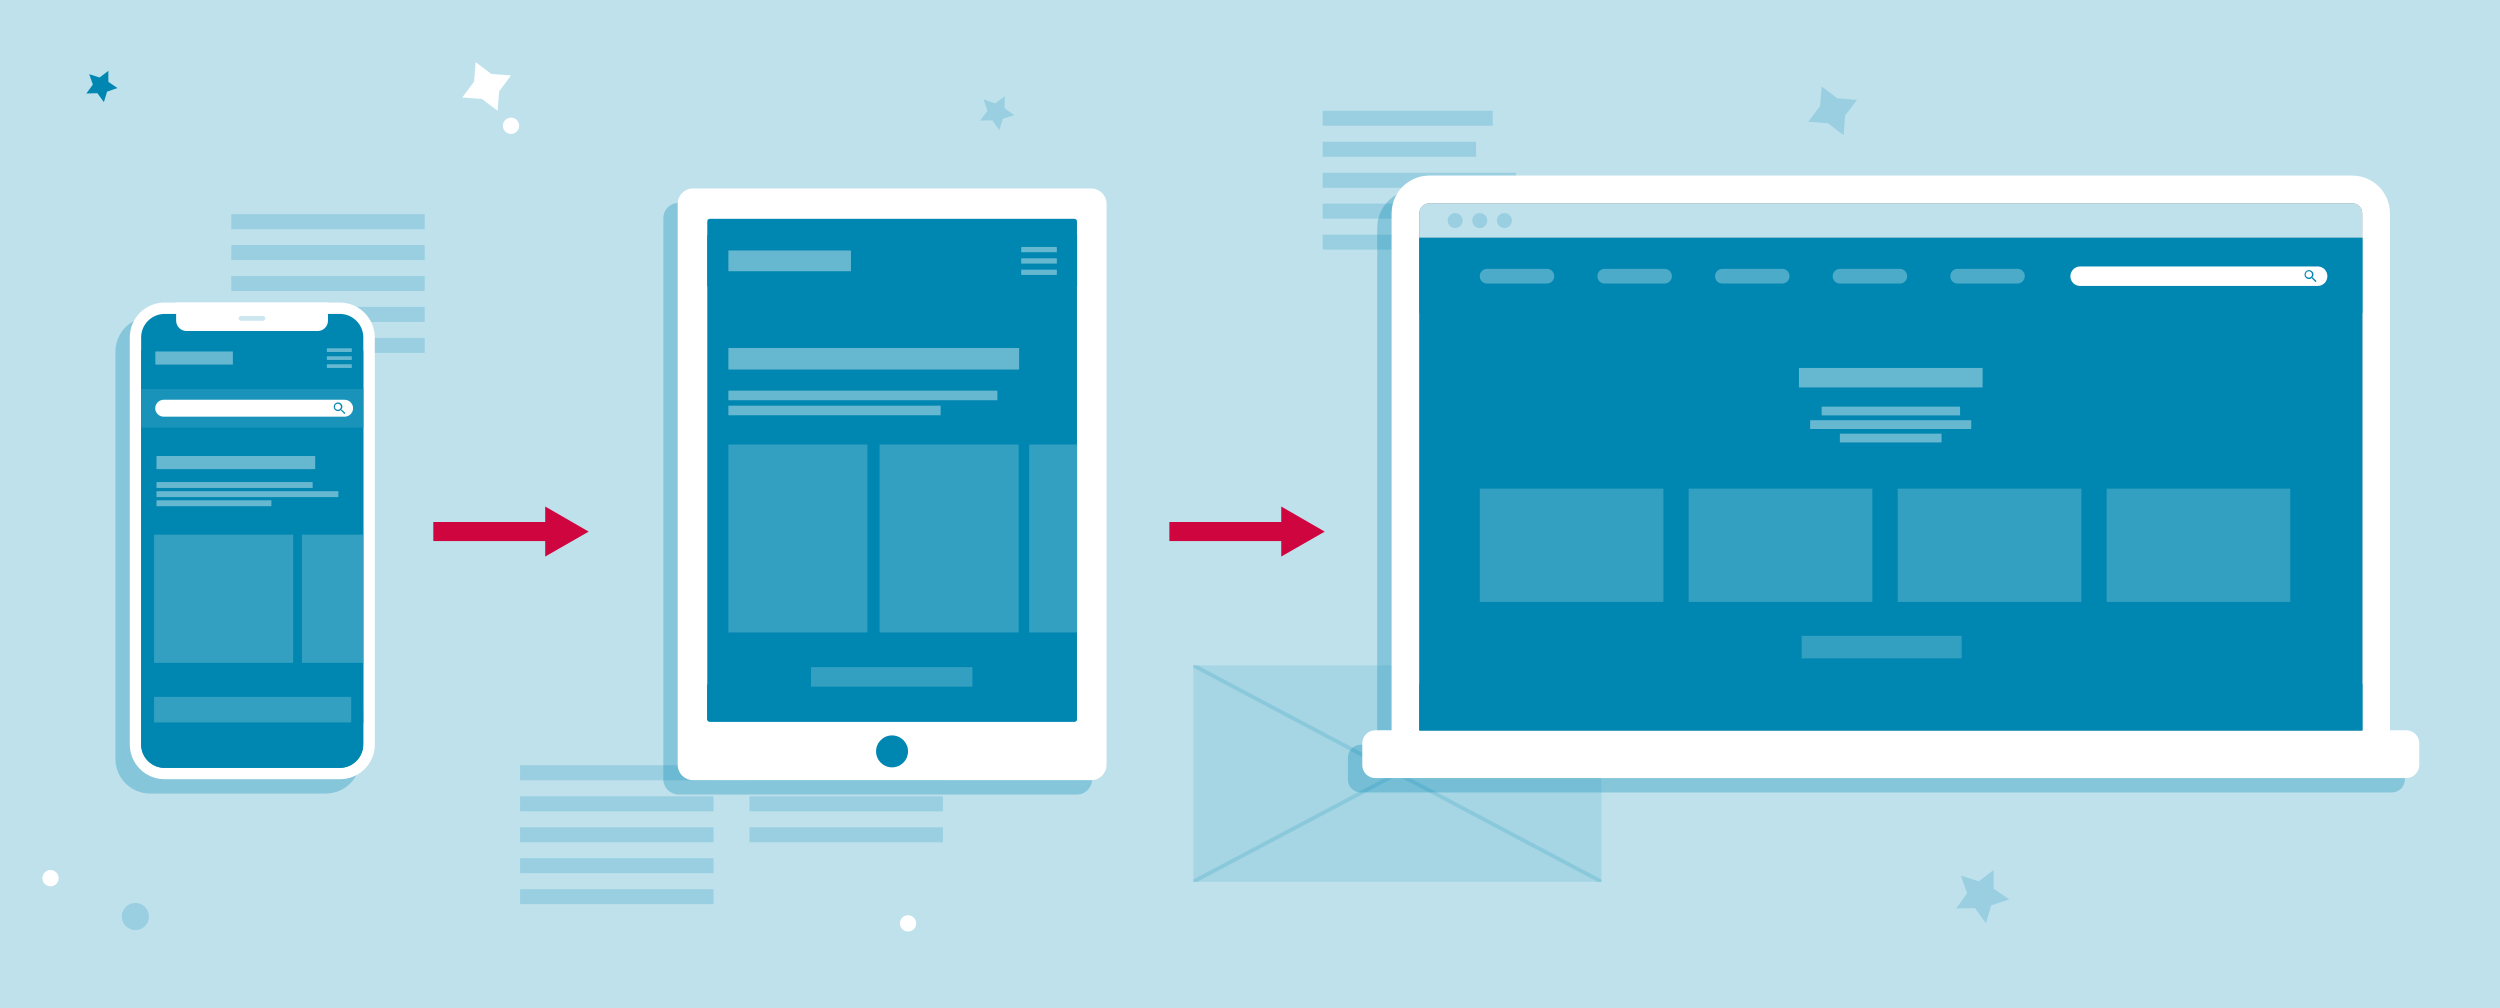 <?xml version="1.0" encoding="utf-8"?>
<!-- Generator: Adobe Illustrator 25.0.0, SVG Export Plug-In . SVG Version: 6.00 Build 0)  -->
<svg version="1.1" id="Ebene_1" xmlns="http://www.w3.org/2000/svg" xmlns:xlink="http://www.w3.org/1999/xlink" x="0px" y="0px"
	 viewBox="0 0 1564.1 630.9" style="enable-background:new 0 0 1564.1 630.9;" xml:space="preserve">
<style type="text/css">
	.st0{fill:#BFE1EC;}
	.st1{fill:#99CFE0;}
	.st2{opacity:0.3;}
	.st3{fill:#0087B1;}
	.st4{fill:#FFFFFF;}
	.st5{fill:#66B7D0;}
	.st6{fill:#339FC1;}
	.st7{fill:#CF0540;}
	.st8{fill:#CCE7EF;}
	.st9{fill:#1993B9;}
	.st10{clip-path:url(#SVGID_2_);fill:none;stroke:#8AC8DB;stroke-width:2.404;stroke-miterlimit:10;}
	.st11{fill:#0087B1;stroke:#0087B1;stroke-width:34.735;stroke-miterlimit:10;}
	.st12{fill-rule:evenodd;clip-rule:evenodd;fill:#0087B1;}
	.st13{fill:#FFFFFF;stroke:#FFFFFF;stroke-width:34.735;stroke-miterlimit:10;}
	.st14{fill:#86878C;}
	.st15{fill:#4CABC9;}
</style>
<rect x="0" class="st0" width="1564.1" height="630.9"/>
<g>
	<rect x="468.9" y="440.1" class="st1" width="121" height="9.4"/>
	<rect x="468.9" y="459.5" class="st1" width="121" height="9.4"/>
	<rect x="468.9" y="478.8" class="st1" width="121" height="9.4"/>
	<rect x="468.9" y="498.2" class="st1" width="121" height="9.4"/>
	<rect x="468.9" y="517.6" class="st1" width="121" height="9.4"/>
	<g>
		<rect x="827.5" y="69.3" class="st1" width="106.4" height="9.4"/>
		<rect x="827.5" y="88.7" class="st1" width="96" height="9.4"/>
		<rect x="827.5" y="108.1" class="st1" width="121" height="9.4"/>
		<rect x="827.5" y="127.4" class="st1" width="103.7" height="9.4"/>
		<rect x="827.5" y="146.8" class="st1" width="57.2" height="9.4"/>
	</g>
	<rect x="325.4" y="478.8" class="st1" width="121" height="9.4"/>
	<rect x="325.4" y="498.2" class="st1" width="121" height="9.4"/>
	<rect x="325.4" y="517.6" class="st1" width="121" height="9.4"/>
	<rect x="325.4" y="536.9" class="st1" width="121" height="9.4"/>
	<rect x="325.4" y="556.3" class="st1" width="121" height="9.4"/>
</g>
<g>
	<rect x="144.7" y="134" class="st1" width="121" height="9.4"/>
	<rect x="144.7" y="153.3" class="st1" width="121" height="9.4"/>
	<rect x="144.7" y="172.7" class="st1" width="121" height="9.4"/>
	<rect x="144.7" y="192" class="st1" width="121" height="9.4"/>
	<rect x="144.7" y="211.4" class="st1" width="121" height="9.4"/>
</g>
<g>
	<g>
		<g>
			<g class="st2">
				<path class="st3" d="M673.7,497.1H424.6c-5.3,0-9.6-4.3-9.6-9.6V136.5c0-5.3,4.3-9.6,9.6-9.6h249.1c5.3,0,9.6,4.3,9.6,9.6v350.9
					C683.3,492.8,679,497.1,673.7,497.1z"/>
			</g>
			<g>
				<path class="st4" d="M682.7,488.1H433.6c-5.3,0-9.6-4.3-9.6-9.6V127.5c0-5.3,4.3-9.6,9.6-9.6h249.1c5.3,0,9.6,4.3,9.6,9.6v350.9
					C692.3,483.8,688,488.1,682.7,488.1z"/>
			</g>
		</g>
		<path class="st3" d="M672.2,451.5H444.1c-0.9,0-1.6-0.7-1.6-1.6V138.5c0-0.9,0.7-1.6,1.6-1.6h228.1c0.9,0,1.6,0.7,1.6,1.6v311.5
			C673.9,450.8,673.1,451.5,672.2,451.5z"/>
		<circle class="st3" cx="558.1" cy="470.1" r="10"/>
		<path class="st3" d="M444,451.5h228.2c0.9,0,1.6-0.7,1.6-1.6v-21.7H442.4v21.7C442.4,450.8,443.1,451.5,444,451.5z"/>
		<rect x="442.5" y="147.1" class="st3" width="231.4" height="32.1"/>
		<rect x="455.7" y="156.7" class="st5" width="76.7" height="13"/>
		<g>
			<rect x="638.9" y="154.5" class="st5" width="22.3" height="3.3"/>
			<rect x="638.9" y="161.6" class="st5" width="22.3" height="3.3"/>
			<rect x="638.9" y="168.7" class="st5" width="22.3" height="3.3"/>
		</g>
		<rect x="455.7" y="278.1" class="st6" width="87" height="117.6"/>
		<rect x="550.3" y="278.1" class="st6" width="87" height="117.6"/>
		<rect x="643.9" y="278.1" class="st6" width="30" height="117.6"/>
		<rect x="455.7" y="217.7" class="st5" width="181.9" height="13.5"/>
		<rect x="455.7" y="244.4" class="st5" width="168.3" height="6"/>
		<rect x="455.7" y="253.8" class="st5" width="132.8" height="6"/>
		<rect x="507.4" y="417.4" class="st6" width="101" height="12.2"/>
	</g>
</g>
<polygon class="st7" points="368.3,332.6 341.1,316.9 341.1,326.6 271.1,326.6 271.1,338.5 341.1,338.5 341.1,348.2 "/>
<polygon class="st7" points="828.8,332.6 801.6,316.9 801.6,326.6 731.6,326.6 731.6,338.5 801.6,338.5 801.6,348.2 "/>
<g>
	<g class="st2">
		<path class="st3" d="M94,493c-10,0-18.2-8.2-18.2-18.2V220.1c0-10,8.2-18.2,18.2-18.2h109.7c10,0,18.2,8.2,18.2,18.2v254.6
			c0,10-8.2,18.2-18.2,18.2H94z"/>
		<path class="st3" d="M203.6,205.4c8.1,0,14.7,6.6,14.7,14.7v254.6c0,8.1-6.6,14.7-14.7,14.7H94c-8.1,0-14.7-6.6-14.7-14.7V220.1
			c0-8.1,6.6-14.7,14.7-14.7L203.6,205.4 M203.6,198.3H94c-12.1,0-21.8,9.7-21.8,21.8v254.6c0,12.1,9.7,21.8,21.8,21.8h109.7
			c12.1,0,21.8-9.7,21.8-21.8V220.1C225.4,208.1,215.7,198.3,203.6,198.3L203.6,198.3z"/>
		<path class="st3" d="M189.8,216.1h-82.1c-3.6,0-6.5-2.9-6.5-6.5v-11.3h95v11.3C196.2,213.2,193.3,216.1,189.8,216.1z"/>
		<path class="st3" d="M155.5,209.7h-13.7c-0.8,0-1.5-0.7-1.5-1.5l0,0c0-0.8,0.7-1.5,1.5-1.5h13.7c0.8,0,1.5,0.7,1.5,1.5l0,0
			C157,209,156.4,209.7,155.5,209.7z"/>
		<rect x="79.3" y="228.4" class="st3" width="139" height="232.6"/>
		<rect x="88.9" y="294.3" class="st3" width="99.3" height="8.2"/>
		<rect x="88.9" y="310.6" class="st3" width="97.7" height="3.7"/>
		<rect x="88.9" y="316.3" class="st3" width="113.8" height="3.7"/>
		<rect x="88.9" y="322" class="st3" width="71.9" height="3.7"/>
		<rect x="87.4" y="343.5" class="st3" width="87" height="80.2"/>
		<rect x="179.9" y="343.5" class="st3" width="38.3" height="80.2"/>
		<path class="st3" d="M93.8,489.4h109.8c8.1,0,14.6-6.6,14.6-14.6v-21.7c0-0.1-0.1-0.1-0.1,7.9H79.4c-0.1-8-0.1-8-0.1-7.9v21.7
			C79.3,482.8,85.8,489.4,93.8,489.4z"/>
		<rect x="195.5" y="226.9" class="st3" width="15.6" height="2.3"/>
		<rect x="195.5" y="231.9" class="st3" width="15.6" height="2.3"/>
		<rect x="195.5" y="236.9" class="st3" width="15.6" height="2.3"/>
		<rect x="87.4" y="445" class="st3" width="123.3" height="16"/>
		<rect x="88.2" y="228.9" class="st3" width="48.5" height="8.2"/>
		<rect x="79.3" y="252.4" class="st3" width="139" height="24.1"/>
		<path class="st3" d="M93.4,259.1h113.2c2.9,0,5.3,2.4,5.3,5.3l0,0c0,2.9-2.4,5.3-5.3,5.3H93.4c-2.9,0-5.3-2.4-5.3-5.3l0,0
			C88.2,261.5,90.5,259.1,93.4,259.1z"/>
		<path class="st3" d="M204.9,265.4h-0.3l-0.1-0.1c0.4-0.5,0.7-1.1,0.7-1.8c0-1.5-1.2-2.7-2.7-2.7c-1.5,0-2.7,1.2-2.7,2.7
			s1.2,2.7,2.7,2.7c0.7,0,1.3-0.2,1.8-0.7l0.1,0.1v0.3l2.1,2.1l0.6-0.6L204.9,265.4z M202.4,265.4c-1,0-1.9-0.8-1.9-1.9
			s0.8-1.9,1.9-1.9s1.9,0.8,1.9,1.9S203.4,265.4,202.4,265.4z"/>
	</g>
	<g>
		<g>
			<g>
				<g>
					<g>
						<path class="st3" d="M103,484c-10,0-18.2-8.2-18.2-18.2V211.1c0-10,8.2-18.2,18.2-18.2h109.7c10,0,18.2,8.2,18.2,18.2v254.6
							c0,10-8.2,18.2-18.2,18.2H103z"/>
						<path class="st4" d="M212.6,196.4c8.1,0,14.7,6.6,14.7,14.7v254.6c0,8.1-6.6,14.7-14.7,14.7H103c-8.1,0-14.7-6.6-14.7-14.7
							V211.1c0-8.1,6.6-14.7,14.7-14.7L212.6,196.4 M212.6,189.3H103c-12.1,0-21.8,9.7-21.8,21.8v254.6c0,12.1,9.7,21.8,21.8,21.8
							h109.7c12.1,0,21.8-9.7,21.8-21.8V211.1C234.4,199.1,224.7,189.3,212.6,189.3L212.6,189.3z"/>
					</g>
					<path class="st4" d="M198.8,207.1h-82.1c-3.6,0-6.5-2.9-6.5-6.5v-11.3h95v11.3C205.2,204.2,202.3,207.1,198.8,207.1z"/>
					<path class="st8" d="M164.5,200.7h-13.7c-0.8,0-1.5-0.7-1.5-1.5l0,0c0-0.8,0.7-1.5,1.5-1.5h13.7c0.8,0,1.5,0.7,1.5,1.5l0,0
						C166,200,165.4,200.7,164.5,200.7z"/>
					<rect x="88.3" y="219.4" class="st3" width="139" height="232.6"/>
					<rect x="97.9" y="285.3" class="st5" width="99.3" height="8.2"/>
					<rect x="97.9" y="301.6" class="st5" width="97.7" height="3.7"/>
					<rect x="97.9" y="307.3" class="st5" width="113.8" height="3.7"/>
					<rect x="97.9" y="313" class="st5" width="71.9" height="3.7"/>
					<rect x="96.4" y="334.5" class="st6" width="87" height="80.2"/>
					<rect x="188.9" y="334.5" class="st6" width="38.3" height="80.2"/>
					<path class="st3" d="M102.8,480.4h109.8c8.1,0,14.6-6.6,14.6-14.6v-21.7c0-0.1-0.1-0.1-0.1,7.9H88.4c-0.1-8-0.1-8-0.1-7.9v21.7
						C88.3,473.8,94.8,480.4,102.8,480.4z"/>
					<g>
						<rect x="204.5" y="217.9" class="st5" width="15.6" height="2.3"/>
						<rect x="204.5" y="222.9" class="st5" width="15.6" height="2.3"/>
						<rect x="204.5" y="227.9" class="st5" width="15.6" height="2.3"/>
					</g>
					<rect x="96.4" y="436" class="st6" width="123.3" height="16"/>
				</g>
			</g>
			<rect x="97.2" y="219.9" class="st5" width="48.5" height="8.2"/>
			<rect x="88.3" y="243.4" class="st9" width="139" height="24.1"/>
			<path class="st4" d="M102.4,250.1h113.2c2.9,0,5.3,2.4,5.3,5.3v0c0,2.9-2.4,5.3-5.3,5.3H102.4c-2.9,0-5.3-2.4-5.3-5.3v0
				C97.2,252.5,99.5,250.1,102.4,250.1z"/>
			<path class="st3" d="M213.9,256.4h-0.3l-0.1-0.1c0.4-0.5,0.7-1.1,0.7-1.8c0-1.5-1.2-2.7-2.7-2.7c-1.5,0-2.7,1.2-2.7,2.7
				c0,1.5,1.2,2.7,2.7,2.7c0.7,0,1.3-0.2,1.8-0.7l0.1,0.1v0.3l2.1,2.1l0.6-0.6L213.9,256.4z M211.4,256.4c-1,0-1.9-0.8-1.9-1.9
				s0.8-1.9,1.9-1.9s1.9,0.8,1.9,1.9S212.4,256.4,211.4,256.4z"/>
		</g>
	</g>
</g>
<g>
	<defs>
		<rect id="SVGID_1_" x="746.6" y="416.3" width="255.3" height="135.4"/>
	</defs>
	<use xlink:href="#SVGID_1_"  style="overflow:visible;fill:#A6D5E4;"/>
	<clipPath id="SVGID_2_">
		<use xlink:href="#SVGID_1_"  style="overflow:visible;"/>
	</clipPath>
	<line class="st10" x1="746.6" y1="416.3" x2="1001.9" y2="551.6"/>
	<line class="st10" x1="1001.9" y1="416.3" x2="746.6" y2="551.6"/>
</g>
<g>
	<g class="st2">
		<path class="st11" d="M1462.7,477.3H885.2c-3.4,0-6.2-2.8-6.2-6.2V142.4c0-3.4,2.8-6.2,6.2-6.2h577.5c3.4,0,6.2,2.8,6.2,6.2V471
			C1468.9,474.5,1466.1,477.3,1462.7,477.3z"/>
		<path class="st3" d="M1462.7,477.3H885.2c-3.4,0-6.2-2.8-6.2-6.2V142.4c0-3.4,2.8-6.2,6.2-6.2h577.5c3.4,0,6.2,2.8,6.2,6.2V471
			C1468.9,474.5,1466.1,477.3,1462.7,477.3z"/>
		<path class="st3" d="M1468.9,157.8H879v-15.4c0-3.4,2.8-6.2,6.2-6.2h577.5c3.4,0,6.2,2.8,6.2,6.2V157.8z"/>
		<circle class="st3" cx="901.4" cy="147" r="4.7"/>
		<circle class="st3" cx="932.2" cy="147" r="4.7"/>
		<circle class="st3" cx="916.8" cy="147" r="4.7"/>
		<path class="st3" d="M1496.5,495.8H851.4c-4.4,0-8.1-3.6-8.1-8.1v-13.7c0-4.4,3.6-8.1,8.1-8.1h645.1c4.4,0,8.1,3.6,8.1,8.1v13.7
			C1504.5,492.2,1500.9,495.8,1496.5,495.8z"/>
		<path id="Rechteck_8_12_" class="st12" d="M879,157.8h590V466H879V157.8z"/>
		<rect x="879" y="436.8" class="st3" width="590" height="29.2"/>
		<path id="Rechteck_10_12_" class="st12" d="M879,157.8h590V205H879V157.8z"/>
		<path class="st3" d="M958.8,186.4h-37.4c-2.6,0-4.6-2-4.6-4.6l0,0c0-2.6,2-4.6,4.6-4.6h37.4c2.6,0,4.6,2,4.6,4.6l0,0
			C963.4,184.3,961.4,186.4,958.8,186.4z"/>
		<path class="st3" d="M1032.4,186.4H995c-2.6,0-4.6-2-4.6-4.6l0,0c0-2.6,2-4.6,4.6-4.6h37.4c2.6,0,4.6,2,4.6,4.6l0,0
			C1037,184.3,1035,186.4,1032.4,186.4z"/>
		<path class="st3" d="M1106,186.4h-37.4c-2.6,0-4.6-2-4.6-4.6l0,0c0-2.6,2-4.6,4.6-4.6h37.4c2.6,0,4.6,2,4.6,4.6l0,0
			C1110.6,184.3,1108.6,186.4,1106,186.4z"/>
		<path class="st3" d="M1179.6,186.4h-37.4c-2.6,0-4.6-2-4.6-4.6l0,0c0-2.6,2-4.6,4.6-4.6h37.4c2.6,0,4.6,2,4.6,4.6l0,0
			C1184.2,184.3,1182.2,186.4,1179.6,186.4z"/>
		<path class="st3" d="M1253.2,186.4h-37.4c-2.6,0-4.6-2-4.6-4.6l0,0c0-2.6,2-4.6,4.6-4.6h37.4c2.6,0,4.6,2,4.6,4.6l0,0
			C1257.8,184.3,1255.7,186.4,1253.2,186.4z"/>
		<rect x="916.8" y="314.7" class="st3" width="114.9" height="70.9"/>
		<rect x="1047.5" y="314.7" class="st3" width="114.9" height="70.9"/>
		<rect x="1178.3" y="314.7" class="st3" width="114.9" height="70.9"/>
		<rect x="1309" y="314.7" class="st3" width="114.9" height="70.9"/>
		<rect x="1116.5" y="239.2" class="st3" width="114.9" height="12.2"/>
		<path class="st3" d="M1292.5,175.7H1441c3.4,0,6.1,2.7,6.1,6.1v0c0,3.4-2.7,6.1-6.1,6.1h-148.6c-3.4,0-6.1-2.7-6.1-6.1v0
			C1286.4,178.4,1289.1,175.7,1292.5,175.7z"/>
		<rect x="1130.7" y="263.4" class="st3" width="86.6" height="5.5"/>
		<rect x="1123.5" y="271.9" class="st3" width="100.8" height="5.5"/>
		<rect x="1142.1" y="280.3" class="st3" width="63.6" height="5.5"/>
		<path class="st3" d="M1438.1,182.7h-0.3l-0.1-0.1c0.4-0.5,0.7-1.1,0.7-1.8c0-1.6-1.3-2.8-2.8-2.8s-2.8,1.3-2.8,2.8
			s1.3,2.8,2.8,2.8c0.7,0,1.3-0.3,1.8-0.7l0.1,0.1v0.3l2.2,2.2l0.6-0.6L1438.1,182.7z M1435.5,182.7c-1.1,0-2-0.9-2-2
			c0-1.1,0.9-2,2-2c1.1,0,2,0.9,2,2C1437.5,181.9,1436.6,182.7,1435.5,182.7z"/>
		<rect x="1118.2" y="406.8" class="st3" width="100.1" height="14.1"/>
	</g>
	<g>
		<g>
			<path class="st13" d="M1471.7,468.3H894.2c-3.4,0-6.2-2.8-6.2-6.2V133.4c0-3.4,2.8-6.2,6.2-6.2h577.5c3.4,0,6.2,2.8,6.2,6.2V462
				C1477.9,465.5,1475.1,468.3,1471.7,468.3z"/>
			<g>
				<path class="st14" d="M1471.7,468.3H894.2c-3.4,0-6.2-2.8-6.2-6.2V133.4c0-3.4,2.8-6.2,6.2-6.2h577.5c3.4,0,6.2,2.8,6.2,6.2V462
					C1477.9,465.5,1475.1,468.3,1471.7,468.3z"/>
				<g>
					<path class="st0" d="M1477.9,148.8H888v-15.4c0-3.4,2.8-6.2,6.2-6.2h577.5c3.4,0,6.2,2.8,6.2,6.2V148.8z"/>
					<g>
						<circle class="st1" cx="910.4" cy="138" r="4.7"/>
						<circle class="st1" cx="941.2" cy="138" r="4.7"/>
						<circle class="st1" cx="925.8" cy="138" r="4.7"/>
					</g>
				</g>
			</g>
			<path class="st4" d="M1505.5,486.8H860.4c-4.4,0-8.1-3.6-8.1-8.1v-13.7c0-4.4,3.6-8.1,8.1-8.1h645.1c4.4,0,8.1,3.6,8.1,8.1v13.7
				C1513.5,483.2,1509.9,486.8,1505.5,486.8z"/>
			<g>
				<path id="Rechteck_8_10_" class="st12" d="M888,148.8h590V457H888V148.8z"/>
				<rect x="888" y="427.8" class="st3" width="590" height="29.2"/>
				<path id="Rechteck_10_10_" class="st12" d="M888,148.8h590V196H888V148.8z"/>
			</g>
			<g>
				<path class="st15" d="M967.8,177.4h-37.4c-2.6,0-4.6-2-4.6-4.6l0,0c0-2.6,2-4.6,4.6-4.6h37.4c2.6,0,4.6,2,4.6,4.6l0,0
					C972.4,175.3,970.4,177.4,967.8,177.4z"/>
				<path class="st15" d="M1041.4,177.4H1004c-2.6,0-4.6-2-4.6-4.6l0,0c0-2.6,2-4.6,4.6-4.6h37.4c2.6,0,4.6,2,4.6,4.6l0,0
					C1046,175.3,1044,177.4,1041.4,177.4z"/>
				<path class="st15" d="M1115,177.4h-37.4c-2.6,0-4.6-2-4.6-4.6l0,0c0-2.6,2-4.6,4.6-4.6h37.4c2.6,0,4.6,2,4.6,4.6l0,0
					C1119.6,175.3,1117.6,177.4,1115,177.4z"/>
				<path class="st15" d="M1188.6,177.4h-37.4c-2.6,0-4.6-2-4.6-4.6l0,0c0-2.6,2-4.6,4.6-4.6h37.4c2.6,0,4.6,2,4.6,4.6l0,0
					C1193.2,175.3,1191.2,177.4,1188.6,177.4z"/>
				<path class="st15" d="M1262.2,177.4h-37.4c-2.6,0-4.6-2-4.6-4.6l0,0c0-2.6,2-4.6,4.6-4.6h37.4c2.6,0,4.6,2,4.6,4.6l0,0
					C1266.8,175.3,1264.7,177.4,1262.2,177.4z"/>
			</g>
			<rect x="925.8" y="305.7" class="st6" width="114.9" height="70.9"/>
			<rect x="1056.5" y="305.7" class="st6" width="114.9" height="70.9"/>
			<rect x="1187.3" y="305.7" class="st6" width="114.9" height="70.9"/>
			<rect x="1318" y="305.7" class="st6" width="114.9" height="70.9"/>
			<rect x="1125.5" y="230.2" class="st5" width="114.9" height="12.2"/>
			<path class="st4" d="M1301.5,166.7H1450c3.4,0,6.1,2.7,6.1,6.1v0c0,3.4-2.7,6.1-6.1,6.1h-148.6c-3.4,0-6.1-2.7-6.1-6.1v0
				C1295.4,169.4,1298.1,166.7,1301.5,166.7z"/>
			<rect x="1139.7" y="254.4" class="st5" width="86.6" height="5.5"/>
			<rect x="1132.5" y="262.9" class="st5" width="100.8" height="5.5"/>
			<rect x="1151.1" y="271.3" class="st5" width="63.6" height="5.5"/>
			<path class="st3" d="M1447.1,173.7h-0.3l-0.1-0.1c0.4-0.5,0.7-1.1,0.7-1.8c0-1.6-1.3-2.8-2.8-2.8s-2.8,1.3-2.8,2.8
				s1.3,2.8,2.8,2.8c0.7,0,1.3-0.3,1.8-0.7l0.1,0.1v0.3l2.2,2.2l0.6-0.6L1447.1,173.7z M1444.5,173.7c-1.1,0-2-0.9-2-2
				c0-1.1,0.9-2,2-2c1.1,0,2,0.9,2,2C1446.5,172.9,1445.6,173.7,1444.5,173.7z"/>
			<rect x="1127.2" y="397.8" class="st6" width="100.1" height="14.1"/>
		</g>
	</g>
</g>
<polygon class="st1" points="1247.3,544.3 1247.3,556 1257.1,562.7 1245.8,566.4 1242.5,577.7 1235.6,568.1 1223.8,568.4 
	1230.7,558.9 1226.8,547.8 1238,551.4 "/>
<polygon class="st3" points="67.8,44.3 67.8,51.2 73.5,55.1 67,57.3 65,63.9 60.9,58.3 54,58.5 58.1,52.9 55.8,46.4 62.3,48.5 "/>
<polygon class="st1" points="613.3,75.4 617.8,69.4 615.4,62.2 622.6,64.7 628.6,60.2 628.5,67.7 634.6,72.1 627.4,74.3 625.2,81.5 
	620.9,75.3 "/>
<circle class="st4" cx="31.6" cy="549.4" r="5.1"/>
<circle class="st4" cx="568.1" cy="577.7" r="5.1"/>
<circle class="st4" cx="319.7" cy="78.7" r="5.1"/>
<circle class="st1" cx="84.7" cy="573.4" r="8.5"/>
<polygon class="st4" points="297.6,38.9 307.4,46.3 319.7,47.2 312.3,57.1 311.3,69.3 301.5,61.9 289.2,61 296.6,51.1 "/>
<polygon class="st1" points="1139.7,54.1 1149.5,61.5 1161.8,62.5 1154.4,72.3 1153.4,84.6 1143.6,77.1 1131.3,76.2 1138.7,66.4 "/>
</svg>
